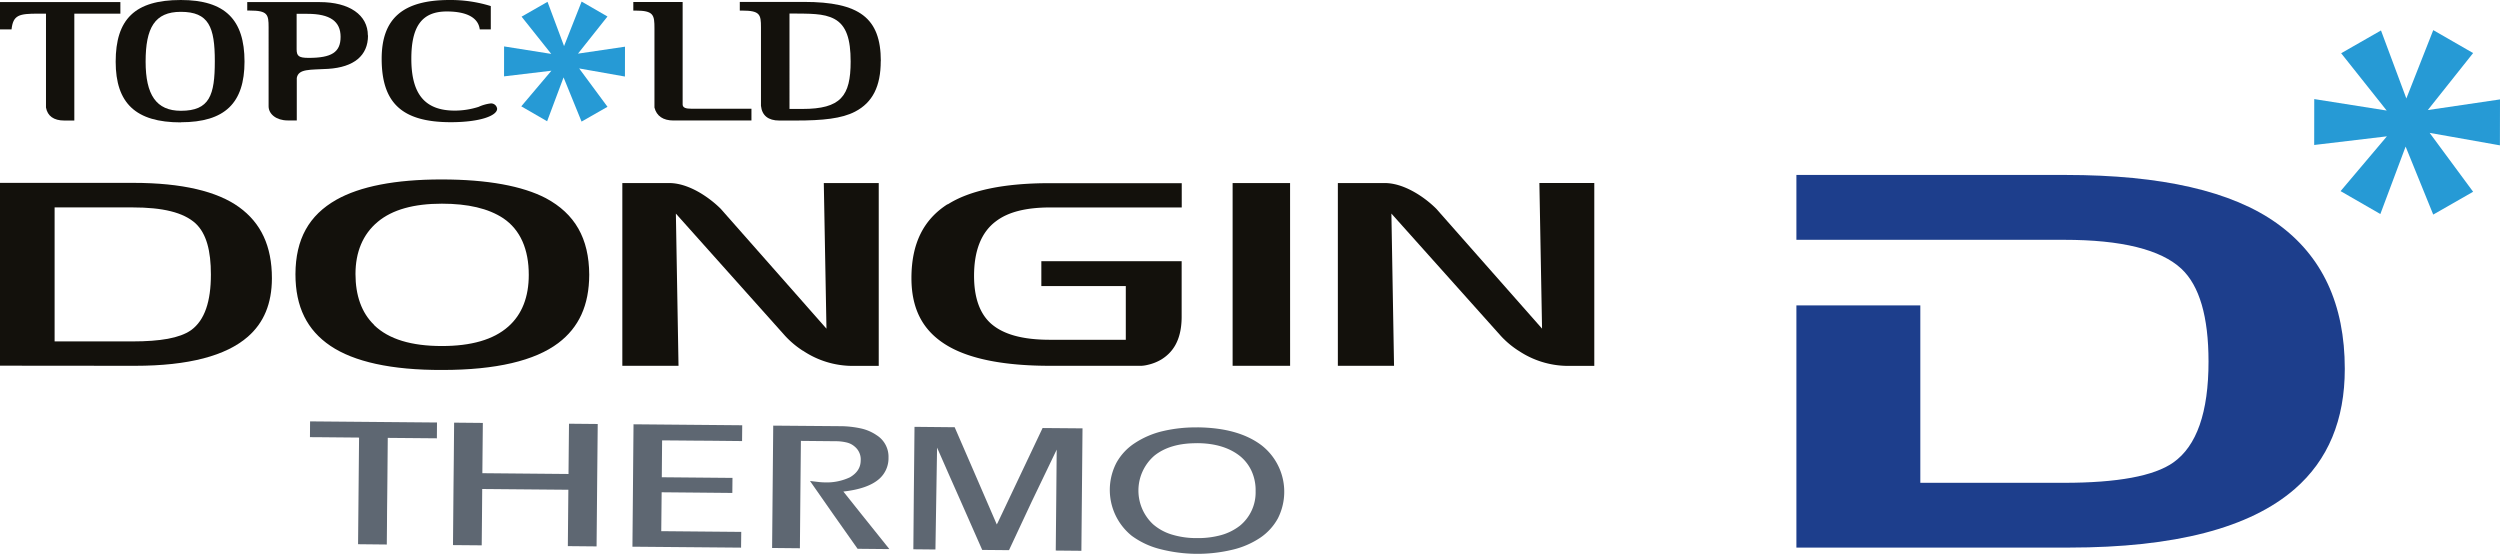 <svg xmlns="http://www.w3.org/2000/svg" viewBox="0 0 824.08 182.59"><defs><style>.cls-1{fill:#13110c;}.cls-2{fill:#5e6772;}.cls-3{fill:#1d3e8c;}.cls-4{fill:#269ad5;}</style></defs><g id="Capa_2" data-name="Capa 2"><g id="svg2"><path class="cls-1" d="M43.7,68.37c9.84,0,16.77,1.59,20.82,5.32,3.54,3.36,5,9,5,16.8,0,8.81-2,15.07-6.56,18.36-3.78,2.62-10.11,3.68-19.29,3.69H18V68.37Zm.83,52.21c17.67,0,30-3.33,37.15-9.57,5.3-4.63,7.93-10.92,7.95-19.27,0-10.64-3.61-18.25-10.82-23.46s-18.82-8-34.83-8H0v60.26Z"></path><path class="cls-1" d="M123.31,107.09c-4.14-4-6.13-9.73-6.13-16.77,0-7.21,2.42-13.09,7.31-17.18s12-6,21.17-6c8.58,0,15.33,1.56,20.24,4.81,5.65,3.82,8.42,10.28,8.4,18.69,0,7.2-2.21,13-6.74,17-4.91,4.36-12.28,6.42-21.9,6.42-10,0-17.51-2.2-22.35-6.91m22.22-48c-15.29,0-26.85,2.3-34.62,6.67-9.07,5.13-13.48,13-13.52,24.56,0,10.79,3.83,18.43,11.54,23.63s20,8,36.88,7.94c17.76,0,30.5-3.06,38.2-8.86,6.81-5.13,10.19-12.44,10.22-22.54-.06-12-4.71-20.09-14.32-25.24-7.69-4-19.18-6.16-34.38-6.16"></path><path class="cls-1" d="M264.69,115.61a29.42,29.42,0,0,0,16.18,5h8.79V60.34H271.55l.88,48L237.55,68.8a35.62,35.62,0,0,0-5.22-4.25c-3.19-2.14-7.5-4.22-11.77-4.21H205.14v60.25h18.52l-.87-50.18,36,40.29a30.06,30.06,0,0,0,5.85,4.91"></path><path class="cls-1" d="M500.57,115.61a29.41,29.41,0,0,0,16.16,5h8.8V60.33h-18.1l.88,48L473.43,68.8a35.05,35.05,0,0,0-5.23-4.26c-3.2-2.13-7.49-4.21-11.78-4.2H441v60.24h18.52l-.87-50.18,36.05,40.3a29.65,29.65,0,0,0,5.85,4.91"></path><path class="cls-1" d="M312.35,67.31c-7.94,5.08-11.89,12.94-11.91,24.33,0,10.64,4.07,17.9,12.4,22.62,7.31,4.14,18.42,6.32,33.24,6.32H376.3a11.18,11.18,0,0,0,2-.31,15.26,15.26,0,0,0,4.59-1.82c3.29-2.07,6.56-5.77,6.62-13.85V86.1H343.26v8.19H371.1V112h-25c-8.95,0-15.56-1.73-19.72-5.59-3.63-3.43-5.3-8.71-5.3-15.49,0-8.15,2.31-14.35,7.24-18,4.08-3.1,10-4.52,17.78-4.54h43.44v-8H346c-15.22,0-26.44,2.42-33.61,7"></path><polygon class="cls-1" points="406.31 120.58 425.26 120.58 425.25 60.34 406.31 60.34 406.31 120.58"></polygon><polygon class="cls-2" points="144.01 144.48 127.82 144.34 127.7 158 127.65 163.03 127.59 168.36 127.56 173.26 127.5 179.49 118.03 179.39 118.36 144.24 109.75 144.16 105.52 144.12 102.17 144.1 102.21 138.9 144.05 139.27 144.01 144.48"></polygon><polygon class="cls-2" points="196.65 180.11 187.18 180.02 187.26 170.9 187.35 161.44 158.95 161.19 158.88 170.21 158.79 179.76 149.32 179.68 149.48 161.34 149.59 151.06 149.69 139.32 159.16 139.41 159.08 147.7 159 155.98 187.4 156.24 187.48 147.72 187.56 139.67 197.03 139.76 196.85 158.27 196.76 168.49 196.65 180.11"></polygon><polygon class="cls-2" points="244.28 180.52 208.47 180.21 208.63 162.66 208.71 153.05 208.83 139.86 244.66 140.18 244.61 145.39 233.89 145.28 229.05 145.25 224.67 145.21 218.25 145.16 218.15 157.32 241.45 157.53 241.4 162.49 228.81 162.37 218.1 162.27 217.97 175.09 244.34 175.33 244.31 177.88 244.28 180.52"></polygon><path class="cls-2" d="M293.17,181l-10.48-.1-8.16-11.57L267,158.54c1.09.14,2,.24,2.86.34s1.44.12,1.91.13a18,18,0,0,0,8.38-1.67c2.34-1.36,3.53-3.18,3.56-5.48a5.44,5.44,0,0,0-1.93-4.61,6.13,6.13,0,0,0-2.72-1.4,15.71,15.71,0,0,0-3.75-.41L264,145.33l-.16,16.39-.08,9-.09,10-9.16-.09.37-40.33,21.9.18a32.7,32.7,0,0,1,7.07.76,14.84,14.84,0,0,1,5.18,2.26,8.37,8.37,0,0,1,3.85,7.35,9.06,9.06,0,0,1-3.11,7.05c-2.46,2.15-6.4,3.53-11.77,4.13l6.12,7.68,4.49,5.6Z"></path><polygon class="cls-2" points="356.46 181.56 348.01 181.48 348.17 164.97 348.32 148.21 340.02 165.49 332.6 181.35 323.77 181.27 316.67 165.17 312.85 156.56 308.89 147.55 308.35 181.13 301.07 181.06 301.23 162.54 301.34 151.84 301.45 140.7 314.69 140.83 320.61 154.47 324.13 162.61 328.57 172.87 328.88 172.3 343.67 141.09 356.83 141.2 356.64 161.96 356.46 181.56"></polygon><path class="cls-2" d="M394.73,146.1c-6-.06-10.73,1.31-14.21,4.1a15.21,15.21,0,0,0-.43,22.62,16.82,16.82,0,0,0,6.07,3.35,27.51,27.51,0,0,0,8.27,1.2,28.77,28.77,0,0,0,8.15-1,18,18,0,0,0,6.12-3.07,14.15,14.15,0,0,0,5.19-11.38,15.26,15.26,0,0,0-1.26-6.49,13.74,13.74,0,0,0-3.7-4.94c-3.53-2.89-8.28-4.36-14.2-4.41m0-5.21c8.87.09,15.9,2,21.07,5.88a19.41,19.41,0,0,1,5.46,24.07,18.29,18.29,0,0,1-5.81,6.41,27.93,27.93,0,0,1-9.3,4,49.42,49.42,0,0,1-23.72-.23,26.77,26.77,0,0,1-9.38-4.39A19.42,19.42,0,0,1,368,152.57a18.27,18.27,0,0,1,6.09-6.52,28.62,28.62,0,0,1,9.22-3.94,46.81,46.81,0,0,1,11.5-1.22"></path><path class="cls-3" d="M750.61,73.67q-22.32-16-69.69-16H592.15V79.05h88.23q28.43,0,38.7,9.56Q728,97,728,119.19q0,25.09-11.63,33.28-9.5,6.67-36,6.68H633V100.68H592.15V180.5H682q52.22,0,74.42-19.31,16.5-14.33,16.5-39.61,0-31.93-22.32-47.91"></path><polygon class="cls-4" points="824.08 32.77 800.28 36.28 815.22 17.49 802.08 9.93 793.21 32.46 784.85 10.04 771.72 17.55 786.73 36.44 762.85 32.66 762.83 47.79 786.8 44.94 771.53 63 784.64 70.55 792.97 48.32 802.07 70.73 815.22 63.21 800.89 43.8 824.05 47.91 824.08 32.77"></polygon><path class="cls-1" d="M24.5,4.5V39.73H21.16c-3.41,0-5.5-1.48-6-4.28V4.5H12.64c-6.37,0-8.3.41-8.84,5.19H0v-9H39.68V4.5Z"></path><path class="cls-1" d="M59.6,3.9C51,3.9,48,9.17,48,20.31c0,10.92,3.49,16.21,11.63,16.21,9.47,0,11.18-5.12,11.18-16.36S68.84,3.9,59.6,3.9m0,36.44c-14.88,0-21.47-6.35-21.47-20C38.13,6.37,44.42,0,59.6,0c14.57,0,21,6.46,21,20.3,0,13.63-6.43,20-21,20"></path><path class="cls-1" d="M101.73,19.08c7.52,0,10.54-1.81,10.54-6.93s-3.48-7.59-10.92-7.59H97.78v11.7c0,2.26.77,2.82,4,2.82m19.53-7.38c0,6.65-4.64,10.46-13.17,11-6,.35-9.76-.09-10.31,3v14h-3c-3.72,0-6.29-2.08-6.29-4.66V9c0-4.22-.3-5.52-6.2-5.52H81.5V.69h23.88c9.83,0,15.88,4.27,15.88,11"></path><path class="cls-1" d="M161.7,34.1a2,2,0,0,1,2.17,1.75c0,2.24-5.5,4.43-15.27,4.43-16.28,0-22.79-6.52-22.79-20.92,0-13.27,7-19.36,22.4-19.36a44.79,44.79,0,0,1,13.57,2V9.68h-3.64c-.47-3.83-4.26-5.9-10.86-5.9-8.28,0-11.69,5-11.69,15.58,0,11.6,4.41,17.1,14.33,17.1a26.1,26.1,0,0,0,7.83-1.23,13.35,13.35,0,0,1,3.95-1.13"></path><path class="cls-1" d="M222,39.72c-3.4,0-5.57-1.47-6.27-4.27V9.4c0-4.49-.23-5.91-6.28-5.91h-.69V.67h16.26V34.44c0,1.12,1.17,1.4,2.87,1.4H247.7v3.88Z"></path><path class="cls-1" d="M280.4,20.31c0-7.41-1.4-11.92-5.35-14.06-3.57-1.92-8.13-1.73-14.81-1.8V35.91h4.26c12.64,0,15.9-4.23,15.9-15.6m9.92-.16c0,8.22-2.63,13.62-8.45,16.64-4.42,2.32-10.78,2.94-19.46,2.94h-5.57c-3.57,0-5.66-1.63-6-4.85V9c0-4.21-.31-5.51-6.2-5.51h-.78V.63H265c18.22,0,25.35,5.23,25.35,19.52"></path><polygon class="cls-4" points="206.02 15.39 190.52 17.68 200.24 5.44 191.72 0.52 185.93 15.19 180.48 0.6 171.93 5.49 181.71 17.77 166.16 15.3 166.15 25.17 181.76 23.31 171.83 35.05 180.35 39.97 185.77 25.51 191.7 40.08 200.25 35.2 190.91 22.56 206 25.23 206.02 15.39"></polygon></g></g></svg>